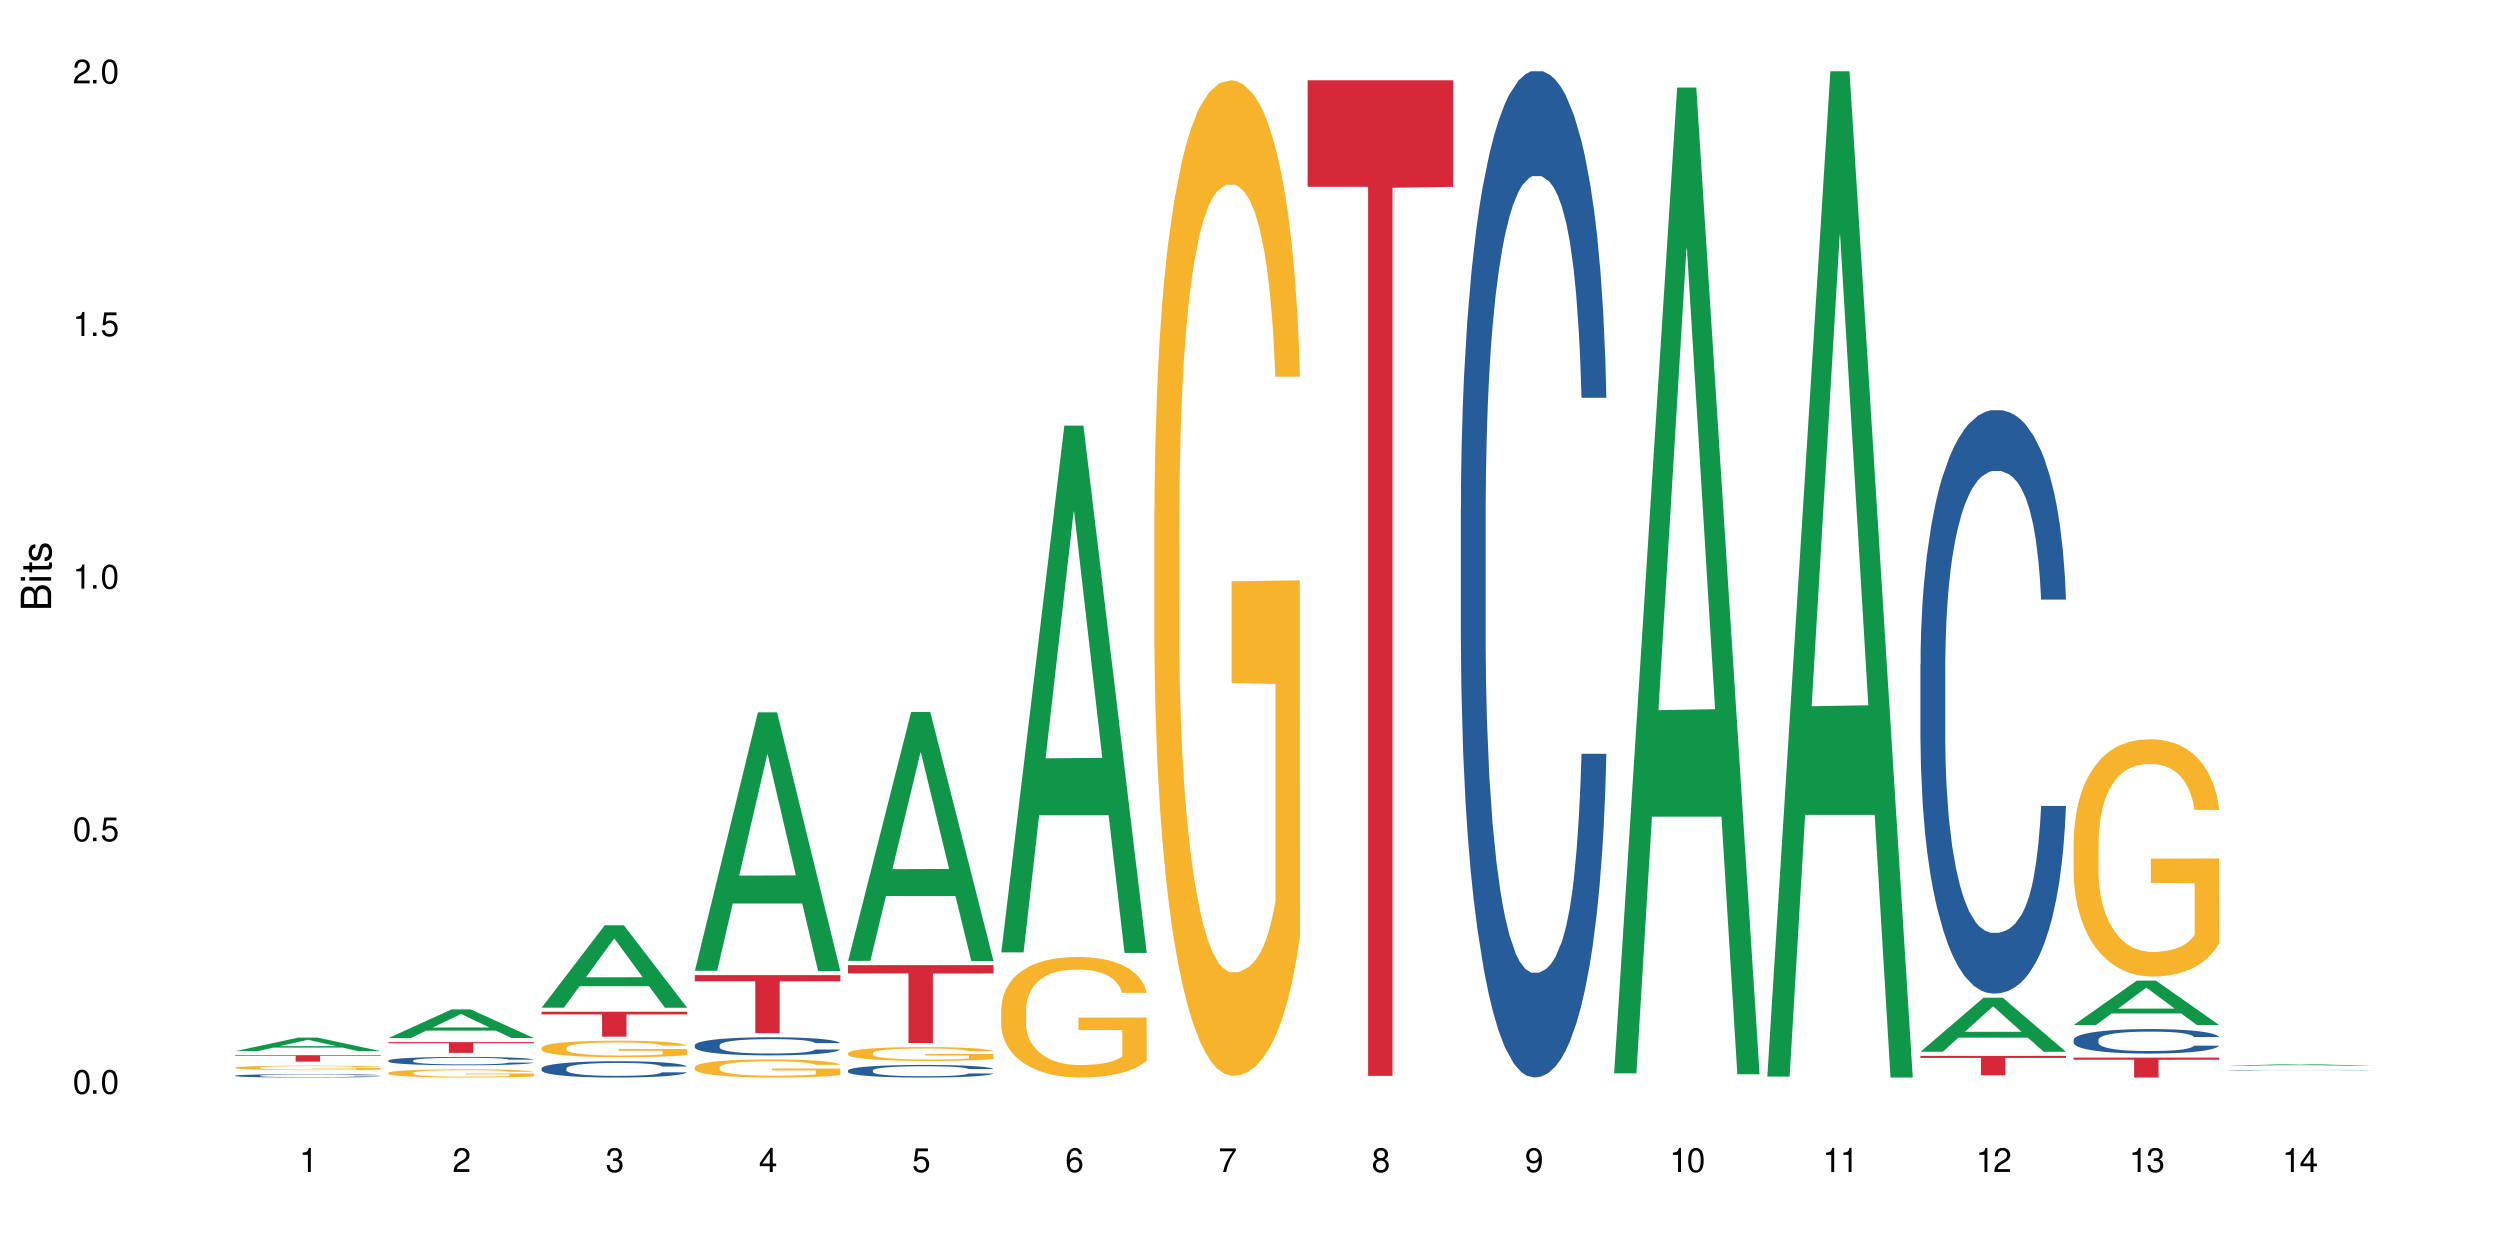 <?xml version="1.0" encoding="UTF-8"?>
<svg xmlns="http://www.w3.org/2000/svg" xmlns:xlink="http://www.w3.org/1999/xlink" width="720" height="360" viewBox="0 0 720 360">
<defs>
<g>
<g id="glyph-0-0">
</g>
<g id="glyph-0-1">
<path d="M 2.641 -6.938 C 2 -6.938 1.422 -6.656 1.078 -6.172 C 0.641 -5.562 0.406 -4.641 0.406 -3.359 C 0.406 -1.016 1.188 0.219 2.641 0.219 C 4.078 0.219 4.859 -1.016 4.859 -3.297 C 4.859 -4.641 4.656 -5.547 4.203 -6.172 C 3.844 -6.656 3.281 -6.938 2.641 -6.938 Z M 2.641 -6.188 C 3.547 -6.188 4 -5.25 4 -3.375 C 4 -1.406 3.562 -0.484 2.625 -0.484 C 1.734 -0.484 1.281 -1.438 1.281 -3.344 C 1.281 -5.25 1.734 -6.188 2.641 -6.188 Z M 2.641 -6.188 "/>
</g>
<g id="glyph-0-2">
<path d="M 1.828 -1 L 0.828 -1 L 0.828 0 L 1.828 0 Z M 1.828 -1 "/>
</g>
<g id="glyph-0-3">
<path d="M 4.562 -6.797 L 1.062 -6.797 L 0.547 -3.094 L 1.328 -3.094 C 1.719 -3.562 2.047 -3.734 2.578 -3.734 C 3.484 -3.734 4.062 -3.109 4.062 -2.094 C 4.062 -1.125 3.484 -0.531 2.578 -0.531 C 1.828 -0.531 1.375 -0.906 1.188 -1.672 L 0.328 -1.672 C 0.453 -1.109 0.547 -0.844 0.75 -0.594 C 1.125 -0.078 1.828 0.219 2.594 0.219 C 3.969 0.219 4.922 -0.781 4.922 -2.219 C 4.922 -3.562 4.031 -4.484 2.719 -4.484 C 2.25 -4.484 1.859 -4.359 1.469 -4.062 L 1.734 -5.969 L 4.562 -5.969 Z M 4.562 -6.797 "/>
</g>
<g id="glyph-0-4">
<path d="M 2.484 -4.938 L 2.484 0 L 3.328 0 L 3.328 -6.938 L 2.766 -6.938 C 2.469 -5.875 2.281 -5.734 0.984 -5.562 L 0.984 -4.938 Z M 2.484 -4.938 "/>
</g>
<g id="glyph-0-5">
<path d="M 4.859 -0.828 L 1.281 -0.828 C 1.359 -1.406 1.672 -1.781 2.5 -2.281 L 3.469 -2.828 C 4.406 -3.344 4.906 -4.062 4.906 -4.906 C 4.906 -5.484 4.672 -6.031 4.266 -6.406 C 3.859 -6.766 3.375 -6.938 2.719 -6.938 C 1.859 -6.938 1.219 -6.625 0.844 -6.031 C 0.609 -5.672 0.5 -5.234 0.484 -4.531 L 1.328 -4.531 C 1.359 -5.016 1.406 -5.281 1.531 -5.516 C 1.75 -5.938 2.188 -6.203 2.703 -6.203 C 3.469 -6.203 4.031 -5.641 4.031 -4.891 C 4.031 -4.344 3.719 -3.859 3.125 -3.516 L 2.234 -3 C 0.812 -2.172 0.406 -1.531 0.328 -0.016 L 4.859 -0.016 Z M 4.859 -0.828 "/>
</g>
<g id="glyph-0-6">
<path d="M 2.125 -3.188 L 2.578 -3.188 C 3.5 -3.188 3.984 -2.766 3.984 -1.922 C 3.984 -1.062 3.469 -0.531 2.594 -0.531 C 1.656 -0.531 1.203 -1 1.156 -2.016 L 0.312 -2.016 C 0.344 -1.453 0.438 -1.094 0.609 -0.781 C 0.953 -0.109 1.625 0.219 2.547 0.219 C 3.953 0.219 4.859 -0.625 4.859 -1.938 C 4.859 -2.828 4.516 -3.297 3.703 -3.594 C 4.344 -3.844 4.656 -4.328 4.656 -5.031 C 4.656 -6.219 3.875 -6.938 2.578 -6.938 C 1.203 -6.938 0.484 -6.172 0.453 -4.703 L 1.297 -4.703 C 1.312 -5.125 1.344 -5.359 1.453 -5.578 C 1.641 -5.969 2.062 -6.203 2.594 -6.203 C 3.344 -6.203 3.797 -5.75 3.797 -5 C 3.797 -4.516 3.609 -4.219 3.25 -4.047 C 3.016 -3.953 2.703 -3.922 2.125 -3.906 Z M 2.125 -3.188 "/>
</g>
<g id="glyph-0-7">
<path d="M 3.141 -1.672 L 3.141 0 L 3.984 0 L 3.984 -1.672 L 4.984 -1.672 L 4.984 -2.438 L 3.984 -2.438 L 3.984 -6.938 L 3.359 -6.938 L 0.266 -2.578 L 0.266 -1.672 Z M 3.141 -2.438 L 1 -2.438 L 3.141 -5.5 Z M 3.141 -2.438 "/>
</g>
<g id="glyph-0-8">
<path d="M 4.781 -5.125 C 4.609 -6.266 3.891 -6.938 2.844 -6.938 C 2.094 -6.938 1.422 -6.578 1.031 -5.953 C 0.594 -5.266 0.406 -4.422 0.406 -3.172 C 0.406 -2 0.578 -1.25 0.984 -0.641 C 1.359 -0.078 1.953 0.219 2.703 0.219 C 3.984 0.219 4.922 -0.75 4.922 -2.094 C 4.922 -3.375 4.062 -4.281 2.844 -4.281 C 2.172 -4.281 1.641 -4.031 1.281 -3.516 C 1.281 -5.234 1.828 -6.188 2.797 -6.188 C 3.391 -6.188 3.797 -5.797 3.938 -5.125 Z M 2.734 -3.531 C 3.547 -3.531 4.062 -2.953 4.062 -2.031 C 4.062 -1.156 3.484 -0.531 2.703 -0.531 C 1.922 -0.531 1.328 -1.188 1.328 -2.078 C 1.328 -2.938 1.906 -3.531 2.734 -3.531 Z M 2.734 -3.531 "/>
</g>
<g id="glyph-0-9">
<path d="M 4.984 -6.797 L 0.438 -6.797 L 0.438 -5.969 L 4.109 -5.969 C 2.5 -3.656 1.828 -2.234 1.328 0 L 2.219 0 C 2.594 -2.172 3.453 -4.047 4.984 -6.094 Z M 4.984 -6.797 "/>
</g>
<g id="glyph-0-10">
<path d="M 3.75 -3.656 C 4.469 -4.094 4.688 -4.438 4.688 -5.078 C 4.688 -6.172 3.844 -6.938 2.641 -6.938 C 1.438 -6.938 0.594 -6.172 0.594 -5.094 C 0.594 -4.438 0.812 -4.094 1.516 -3.656 C 0.734 -3.266 0.359 -2.703 0.359 -1.922 C 0.359 -0.656 1.281 0.219 2.641 0.219 C 3.984 0.219 4.922 -0.656 4.922 -1.922 C 4.922 -2.703 4.531 -3.266 3.75 -3.656 Z M 2.641 -6.188 C 3.359 -6.188 3.812 -5.75 3.812 -5.062 C 3.812 -4.406 3.344 -3.984 2.641 -3.984 C 1.922 -3.984 1.453 -4.406 1.453 -5.078 C 1.453 -5.75 1.922 -6.188 2.641 -6.188 Z M 2.641 -3.266 C 3.484 -3.266 4.062 -2.719 4.062 -1.906 C 4.062 -1.078 3.484 -0.531 2.625 -0.531 C 1.797 -0.531 1.219 -1.094 1.219 -1.906 C 1.219 -2.719 1.781 -3.266 2.641 -3.266 Z M 2.641 -3.266 "/>
</g>
<g id="glyph-0-11">
<path d="M 0.516 -1.578 C 0.672 -0.453 1.406 0.219 2.438 0.219 C 3.188 0.219 3.859 -0.141 4.266 -0.766 C 4.688 -1.453 4.891 -2.297 4.891 -3.547 C 4.891 -4.719 4.703 -5.453 4.312 -6.078 C 3.938 -6.641 3.344 -6.938 2.594 -6.938 C 1.297 -6.938 0.359 -5.969 0.359 -4.625 C 0.359 -3.344 1.234 -2.453 2.453 -2.453 C 3.094 -2.453 3.578 -2.672 4.016 -3.203 C 4 -1.484 3.469 -0.531 2.5 -0.531 C 1.906 -0.531 1.484 -0.906 1.359 -1.578 Z M 2.578 -6.203 C 3.375 -6.203 3.969 -5.531 3.969 -4.641 C 3.969 -3.797 3.391 -3.188 2.547 -3.188 C 1.734 -3.188 1.234 -3.766 1.234 -4.688 C 1.234 -5.562 1.797 -6.203 2.578 -6.203 Z M 2.578 -6.203 "/>
</g>
<g id="glyph-1-0">
</g>
<g id="glyph-1-1">
<path d="M 0 -0.953 L 0 -4.891 C 0 -5.719 -0.234 -6.344 -0.734 -6.797 C -1.188 -7.234 -1.812 -7.469 -2.5 -7.469 C -3.547 -7.469 -4.188 -7 -4.625 -5.875 C -4.984 -6.688 -5.625 -7.094 -6.531 -7.094 C -7.172 -7.094 -7.734 -6.859 -8.141 -6.391 C -8.562 -5.922 -8.75 -5.344 -8.75 -4.5 L -8.75 -0.953 Z M -4.984 -2.062 L -7.766 -2.062 L -7.766 -4.219 C -7.766 -4.844 -7.688 -5.203 -7.453 -5.5 C -7.219 -5.812 -6.859 -5.969 -6.375 -5.969 C -5.891 -5.969 -5.531 -5.812 -5.297 -5.5 C -5.062 -5.203 -4.984 -4.844 -4.984 -4.219 Z M -0.984 -2.062 L -4 -2.062 L -4 -4.781 C -4 -5.766 -3.438 -6.359 -2.484 -6.359 C -1.547 -6.359 -0.984 -5.766 -0.984 -4.781 Z M -0.984 -2.062 "/>
</g>
<g id="glyph-1-2">
<path d="M -6.281 -1.797 L -6.281 -0.797 L 0 -0.797 L 0 -1.797 Z M -8.75 -1.797 L -8.75 -0.797 L -7.484 -0.797 L -7.484 -1.797 Z M -8.75 -1.797 "/>
</g>
<g id="glyph-1-3">
<path d="M -6.281 -3.047 L -6.281 -2.016 L -8.016 -2.016 L -8.016 -1.016 L -6.281 -1.016 L -6.281 -0.172 L -5.469 -0.172 L -5.469 -1.016 L -0.719 -1.016 C -0.078 -1.016 0.281 -1.453 0.281 -2.234 C 0.281 -2.5 0.25 -2.719 0.188 -3.047 L -0.641 -3.047 C -0.609 -2.906 -0.594 -2.766 -0.594 -2.562 C -0.594 -2.141 -0.719 -2.016 -1.156 -2.016 L -5.469 -2.016 L -5.469 -3.047 Z M -6.281 -3.047 "/>
</g>
<g id="glyph-1-4">
<path d="M -4.531 -5.25 C -5.766 -5.25 -6.469 -4.422 -6.469 -2.969 C -6.469 -1.516 -5.719 -0.562 -4.547 -0.562 C -3.562 -0.562 -3.094 -1.062 -2.734 -2.562 L -2.516 -3.484 C -2.344 -4.188 -2.094 -4.469 -1.641 -4.469 C -1.047 -4.469 -0.641 -3.875 -0.641 -3 C -0.641 -2.453 -0.797 -2 -1.062 -1.75 C -1.25 -1.594 -1.422 -1.531 -1.875 -1.469 L -1.875 -0.406 C -0.422 -0.453 0.281 -1.266 0.281 -2.922 C 0.281 -4.5 -0.5 -5.516 -1.719 -5.516 C -2.656 -5.516 -3.172 -4.984 -3.469 -3.734 L -3.703 -2.766 C -3.891 -1.953 -4.156 -1.609 -4.594 -1.609 C -5.188 -1.609 -5.547 -2.125 -5.547 -2.938 C -5.547 -3.75 -5.203 -4.172 -4.531 -4.203 Z M -4.531 -5.25 "/>
</g>
</g>
</defs>
<rect x="-72" y="-36" width="864" height="432" fill="rgb(100%, 100%, 100%)" fill-opacity="1"/>
<path fill-rule="nonzero" fill="rgb(6.275%, 58.824%, 28.235%)" fill-opacity="1" d="M 67.73 302.73 L 67.777 302.727 L 85.914 298.832 L 91.422 298.832 L 109.648 302.734 L 103.242 302.734 L 98.676 301.715 L 78.656 301.715 L 74.18 302.73 L 67.73 302.73 L 80.582 301.293 L 96.84 301.289 L 88.734 299.469 L 88.645 299.465 L 88.555 299.477 L 80.539 301.289 L 80.582 301.293 Z M 67.73 302.73 "/>
<path fill-rule="nonzero" fill="rgb(14.51%, 36.078%, 60%)" fill-opacity="1" d="M 67.73 309.785 L 67.781 309.785 L 67.781 309.762 L 67.934 309.73 L 68.293 309.688 L 68.652 309.66 L 69.57 309.605 L 70.848 309.555 L 72.18 309.516 L 73.148 309.492 L 74.02 309.477 L 76.012 309.441 L 77.289 309.426 L 78.672 309.41 L 80.355 309.395 L 81.582 309.387 L 84.344 309.375 L 86.391 309.367 L 87.973 309.363 L 91.398 309.363 L 93.441 309.367 L 94.926 309.371 L 96.562 309.379 L 97.941 309.387 L 100.344 309.406 L 102.492 309.434 L 103.461 309.445 L 104.996 309.473 L 106.172 309.5 L 106.988 309.523 L 107.91 309.555 L 108.727 309.594 L 109.34 309.641 L 109.648 309.68 L 102.492 309.68 L 102.133 309.645 L 101.723 309.617 L 100.957 309.578 L 100.191 309.555 L 99.117 309.527 L 98.145 309.512 L 96.816 309.496 L 95.641 309.484 L 94.414 309.477 L 93.238 309.469 L 90.988 309.465 L 88.383 309.465 L 87.41 309.469 L 85.418 309.473 L 84.344 309.48 L 82.812 309.492 L 81.738 309.504 L 80.461 309.523 L 79.59 309.535 L 78.516 309.559 L 77.75 309.582 L 76.883 309.609 L 76.371 309.633 L 75.91 309.656 L 75.5 309.688 L 75.195 309.715 L 74.988 309.75 L 74.887 309.781 L 74.887 309.918 L 74.988 309.949 L 75.246 309.988 L 75.91 310.043 L 76.883 310.09 L 78.004 310.125 L 79.078 310.152 L 79.691 310.164 L 80.512 310.18 L 81.789 310.195 L 83.629 310.215 L 84.703 310.223 L 86.34 310.227 L 88.023 310.23 L 90.273 310.23 L 92.27 310.227 L 93.598 310.223 L 94.977 310.215 L 96.867 310.203 L 98.043 310.188 L 99.066 310.172 L 99.832 310.152 L 100.344 310.141 L 101.109 310.113 L 101.723 310.082 L 102.184 310.051 L 102.492 310.02 L 109.648 310.02 L 109.34 310.055 L 108.883 310.09 L 108.422 310.117 L 107.707 310.148 L 106.887 310.176 L 105.711 310.207 L 104.742 310.227 L 103.461 310.25 L 102.285 310.266 L 101.008 310.281 L 99.117 310.297 L 97.891 310.309 L 96.562 310.316 L 94.977 310.32 L 92.984 310.328 L 90.836 310.332 L 86.695 310.332 L 85.109 310.328 L 83.016 310.32 L 80.41 310.305 L 78.516 310.285 L 77.035 310.27 L 75.758 310.25 L 74.324 310.227 L 72.484 310.188 L 71.359 310.16 L 70.594 310.133 L 69.723 310.102 L 69.109 310.07 L 68.395 310.02 L 67.883 309.957 L 67.73 309.906 Z M 67.73 309.785 "/>
<path fill-rule="nonzero" fill="rgb(96.863%, 70.196%, 16.863%)" fill-opacity="1" d="M 67.73 307.465 L 67.781 307.465 L 67.781 307.441 L 67.988 307.391 L 68.496 307.316 L 69.164 307.258 L 69.879 307.211 L 70.34 307.184 L 71.105 307.148 L 71.77 307.125 L 73.457 307.07 L 75.602 307.023 L 76.777 307 L 78.109 306.98 L 80 306.957 L 80.867 306.949 L 83.527 306.93 L 86.543 306.918 L 91.398 306.918 L 93.496 306.922 L 96.355 306.934 L 97.992 306.945 L 99.27 306.957 L 100.602 306.973 L 102.234 306.996 L 103.77 307.023 L 104.996 307.055 L 106.223 307.09 L 107.246 307.125 L 108.113 307.168 L 108.883 307.215 L 109.34 307.258 L 109.648 307.297 L 102.543 307.297 L 102.133 307.258 L 101.672 307.227 L 100.906 307.188 L 100.141 307.16 L 99.375 307.137 L 97.941 307.105 L 96.715 307.086 L 95.18 307.07 L 93.699 307.059 L 92.012 307.055 L 90.988 307.051 L 88.281 307.051 L 85.828 307.059 L 84.395 307.07 L 83.375 307.078 L 81.941 307.094 L 81.074 307.109 L 80.562 307.117 L 79.027 307.156 L 78.004 307.188 L 77.445 307.211 L 76.727 307.246 L 76.215 307.277 L 75.652 307.324 L 75.348 307.359 L 74.938 307.438 L 74.887 307.652 L 75.039 307.695 L 75.348 307.742 L 75.758 307.785 L 76.371 307.828 L 76.984 307.863 L 78.059 307.91 L 78.977 307.941 L 79.691 307.961 L 81.074 307.992 L 81.637 308.004 L 82.965 308.023 L 84.344 308.039 L 86.031 308.055 L 87.309 308.062 L 89.355 308.066 L 91.961 308.066 L 95.027 308.059 L 96.969 308.051 L 98.301 308.043 L 99.168 308.031 L 100.242 308.02 L 101.008 308.008 L 101.723 307.996 L 102.594 307.977 L 102.594 307.695 L 89.969 307.695 L 89.969 307.562 L 109.598 307.562 L 109.648 308.02 L 108.574 308.051 L 107.246 308.082 L 105.969 308.105 L 104.637 308.125 L 102.746 308.148 L 101.215 308.16 L 98.863 308.18 L 96.715 308.188 L 94.465 308.195 L 92.473 308.199 L 88.023 308.199 L 85.777 308.191 L 83.988 308.184 L 82.352 308.172 L 80.715 308.156 L 78.672 308.129 L 77.34 308.109 L 75.961 308.086 L 74.582 308.055 L 73.355 308.023 L 72.535 308 L 71.719 307.973 L 70.848 307.938 L 70.031 307.898 L 69.418 307.859 L 68.855 307.82 L 68.445 307.781 L 68.039 307.727 L 67.832 307.688 L 67.73 307.648 Z M 67.73 307.465 "/>
<path fill-rule="nonzero" fill="rgb(83.922%, 15.686%, 22.353%)" fill-opacity="1" d="M 67.73 303.898 L 109.648 303.898 L 109.648 304.098 L 92.18 304.098 L 92.18 305.754 L 85.148 305.754 L 85.148 304.102 L 85.047 304.098 L 67.73 304.098 Z M 67.73 303.898 "/>
<path fill-rule="nonzero" fill="rgb(6.275%, 58.824%, 28.235%)" fill-opacity="1" d="M 111.855 298.961 L 111.898 298.953 L 130.035 290.711 L 135.543 290.711 L 153.77 298.969 L 147.367 298.969 L 142.801 296.812 L 122.781 296.812 L 118.301 298.961 L 111.855 298.961 L 124.707 295.922 L 140.961 295.914 L 132.855 292.059 L 132.766 292.051 L 132.68 292.074 L 124.66 295.914 L 124.707 295.922 Z M 111.855 298.961 "/>
<path fill-rule="nonzero" fill="rgb(14.51%, 36.078%, 60%)" fill-opacity="1" d="M 111.855 305.441 L 111.906 305.438 L 111.906 305.387 L 112.059 305.301 L 112.418 305.195 L 112.773 305.125 L 113.695 304.996 L 114.973 304.867 L 116.301 304.773 L 117.273 304.715 L 118.141 304.672 L 120.137 304.59 L 121.414 304.547 L 122.793 304.512 L 124.48 304.473 L 125.707 304.453 L 128.469 304.418 L 130.512 304.402 L 132.098 304.395 L 135.523 304.395 L 137.566 304.402 L 139.047 304.414 L 140.684 304.434 L 142.066 304.453 L 144.469 304.5 L 146.613 304.562 L 147.586 304.598 L 149.117 304.664 L 150.293 304.73 L 151.113 304.789 L 152.031 304.867 L 152.852 304.969 L 153.465 305.082 L 153.77 305.176 L 146.613 305.176 L 146.258 305.086 L 145.848 305.02 L 145.082 304.93 L 144.312 304.863 L 143.242 304.801 L 142.27 304.758 L 140.941 304.719 L 139.766 304.691 L 138.539 304.672 L 137.363 304.656 L 135.113 304.645 L 132.504 304.645 L 131.535 304.648 L 129.539 304.668 L 128.469 304.684 L 126.934 304.715 L 125.859 304.742 L 124.582 304.785 L 123.715 304.824 L 122.641 304.879 L 121.875 304.93 L 121.004 305.004 L 120.492 305.059 L 120.031 305.121 L 119.625 305.191 L 119.316 305.27 L 119.113 305.352 L 119.012 305.43 L 119.012 305.77 L 119.113 305.848 L 119.367 305.941 L 120.031 306.074 L 121.004 306.191 L 122.129 306.285 L 123.203 306.352 L 123.816 306.383 L 124.633 306.418 L 125.91 306.461 L 127.75 306.504 L 128.824 306.523 L 130.461 306.539 L 132.148 306.547 L 134.398 306.547 L 136.391 306.539 L 137.719 306.527 L 139.102 306.512 L 140.992 306.473 L 142.168 306.438 L 143.188 306.398 L 143.957 306.355 L 144.469 306.32 L 145.234 306.25 L 145.848 306.176 L 146.309 306.102 L 146.613 306.023 L 153.77 306.023 L 153.465 306.113 L 153.004 306.199 L 152.543 306.262 L 151.828 306.34 L 151.012 306.406 L 149.836 306.484 L 148.863 306.535 L 147.586 306.59 L 146.41 306.633 L 145.133 306.668 L 143.242 306.715 L 142.012 306.734 L 140.684 306.754 L 139.102 306.773 L 137.105 306.789 L 134.961 306.797 L 132.965 306.797 L 130.82 306.793 L 129.234 306.785 L 127.137 306.766 L 124.531 306.727 L 122.641 306.684 L 121.156 306.645 L 119.879 306.598 L 118.449 306.539 L 116.609 306.441 L 115.484 306.367 L 114.715 306.305 L 113.848 306.223 L 113.234 306.145 L 112.52 306.02 L 112.008 305.863 L 111.855 305.742 Z M 111.855 305.441 "/>
<path fill-rule="nonzero" fill="rgb(96.863%, 70.196%, 16.863%)" fill-opacity="1" d="M 111.855 308.977 L 111.906 308.977 L 111.906 308.934 L 112.109 308.836 L 112.621 308.699 L 113.285 308.59 L 114 308.504 L 114.461 308.457 L 115.227 308.395 L 115.891 308.348 L 117.578 308.25 L 119.727 308.156 L 120.902 308.117 L 122.23 308.082 L 124.121 308.039 L 124.992 308.027 L 127.648 307.992 L 130.664 307.969 L 133.988 307.961 L 135.523 307.965 L 137.617 307.973 L 140.48 307.996 L 142.117 308.02 L 143.395 308.039 L 144.723 308.07 L 146.359 308.113 L 147.891 308.164 L 149.117 308.215 L 150.348 308.281 L 151.367 308.352 L 152.238 308.426 L 153.004 308.516 L 153.465 308.594 L 153.77 308.668 L 146.664 308.668 L 146.258 308.594 L 145.797 308.535 L 145.031 308.461 L 144.262 308.41 L 143.496 308.371 L 142.066 308.312 L 140.84 308.277 L 139.305 308.25 L 137.82 308.23 L 136.137 308.215 L 135.113 308.211 L 132.402 308.211 L 129.949 308.227 L 128.52 308.242 L 127.496 308.262 L 126.066 308.293 L 125.195 308.32 L 124.684 308.336 L 123.152 308.402 L 122.129 308.465 L 121.566 308.508 L 120.852 308.57 L 120.34 308.629 L 119.777 308.715 L 119.469 308.781 L 119.062 308.93 L 119.012 309.316 L 119.164 309.398 L 119.469 309.488 L 119.879 309.566 L 120.492 309.648 L 121.105 309.711 L 122.18 309.797 L 123.102 309.852 L 123.816 309.891 L 125.195 309.945 L 125.758 309.965 L 127.086 310.004 L 128.469 310.035 L 130.152 310.062 L 131.434 310.074 L 133.477 310.086 L 136.082 310.086 L 139.152 310.074 L 141.094 310.055 L 142.422 310.039 L 143.293 310.023 L 144.363 310 L 145.133 309.977 L 145.848 309.953 L 146.715 309.918 L 146.715 309.398 L 134.09 309.398 L 134.09 309.156 L 153.719 309.152 L 153.77 310 L 152.699 310.059 L 151.367 310.113 L 150.09 310.156 L 148.762 310.195 L 146.871 310.234 L 145.336 310.262 L 142.984 310.293 L 140.84 310.312 L 138.59 310.324 L 136.594 310.332 L 134.242 310.332 L 132.148 310.328 L 129.898 310.316 L 128.109 310.297 L 126.473 310.277 L 124.84 310.246 L 122.793 310.203 L 121.465 310.164 L 120.082 310.121 L 118.703 310.066 L 117.477 310.008 L 116.66 309.961 L 115.84 309.91 L 114.973 309.844 L 114.152 309.773 L 113.539 309.703 L 112.98 309.629 L 112.57 309.559 L 112.16 309.461 L 111.957 309.383 L 111.855 309.316 Z M 111.855 308.977 "/>
<path fill-rule="nonzero" fill="rgb(83.922%, 15.686%, 22.353%)" fill-opacity="1" d="M 111.855 300.133 L 153.77 300.133 L 153.77 300.465 L 136.301 300.469 L 136.301 303.23 L 129.273 303.23 L 129.273 300.469 L 129.172 300.465 L 111.855 300.465 Z M 111.855 300.133 "/>
<path fill-rule="nonzero" fill="rgb(6.275%, 58.824%, 28.235%)" fill-opacity="1" d="M 155.977 290.203 L 156.023 290.18 L 174.16 266.477 L 179.668 266.477 L 197.895 290.223 L 191.488 290.223 L 186.922 284.027 L 166.902 284.027 L 162.426 290.203 L 155.977 290.203 L 168.828 281.461 L 185.086 281.438 L 176.98 270.359 L 176.891 270.336 L 176.801 270.402 L 168.785 281.438 L 168.828 281.461 Z M 155.977 290.203 "/>
<path fill-rule="nonzero" fill="rgb(14.51%, 36.078%, 60%)" fill-opacity="1" d="M 155.977 307.684 L 156.027 307.68 L 156.027 307.578 L 156.18 307.414 L 156.539 307.207 L 156.898 307.066 L 157.816 306.812 L 159.094 306.57 L 160.426 306.383 L 161.395 306.27 L 162.266 306.184 L 164.258 306.023 L 165.535 305.945 L 166.918 305.871 L 168.602 305.797 L 169.828 305.754 L 172.59 305.688 L 174.637 305.656 L 176.219 305.645 L 179.645 305.645 L 181.688 305.66 L 183.172 305.684 L 184.809 305.715 L 186.188 305.754 L 188.59 305.852 L 190.738 305.969 L 191.707 306.039 L 193.242 306.172 L 194.418 306.301 L 195.234 306.41 L 196.156 306.57 L 196.973 306.762 L 197.586 306.98 L 197.895 307.164 L 190.738 307.164 L 190.379 306.992 L 189.969 306.859 L 189.203 306.684 L 188.438 306.562 L 187.363 306.438 L 186.391 306.355 L 185.062 306.273 L 183.887 306.223 L 182.66 306.184 L 181.484 306.156 L 179.234 306.133 L 176.629 306.133 L 175.656 306.141 L 173.664 306.176 L 172.59 306.207 L 171.059 306.266 L 169.984 306.32 L 168.707 306.406 L 167.836 306.48 L 166.762 306.59 L 165.996 306.691 L 165.129 306.832 L 164.617 306.938 L 164.156 307.059 L 163.746 307.199 L 163.441 307.352 L 163.234 307.508 L 163.133 307.664 L 163.133 308.328 L 163.234 308.48 L 163.492 308.66 L 164.156 308.922 L 165.129 309.148 L 166.25 309.328 L 167.324 309.457 L 167.938 309.52 L 168.758 309.586 L 170.035 309.672 L 171.875 309.758 L 172.949 309.793 L 174.582 309.828 L 176.27 309.844 L 178.52 309.844 L 180.512 309.828 L 181.844 309.805 L 183.223 309.77 L 185.113 309.699 L 186.289 309.629 L 187.312 309.547 L 188.078 309.465 L 188.59 309.398 L 189.355 309.266 L 189.969 309.121 L 190.43 308.969 L 190.738 308.824 L 197.895 308.824 L 197.586 308.996 L 197.129 309.164 L 196.668 309.285 L 195.953 309.438 L 195.133 309.57 L 193.957 309.719 L 192.988 309.816 L 191.707 309.926 L 190.531 310.008 L 189.254 310.078 L 187.363 310.164 L 186.137 310.207 L 184.809 310.246 L 183.223 310.281 L 181.23 310.312 L 179.082 310.328 L 177.09 310.332 L 174.941 310.324 L 173.355 310.309 L 171.262 310.27 L 168.652 310.191 L 166.762 310.109 L 165.281 310.027 L 164.004 309.941 L 162.57 309.828 L 160.73 309.637 L 159.605 309.492 L 158.84 309.371 L 157.969 309.207 L 157.355 309.055 L 156.641 308.816 L 156.129 308.512 L 155.977 308.273 Z M 155.977 307.684 "/>
<path fill-rule="nonzero" fill="rgb(96.863%, 70.196%, 16.863%)" fill-opacity="1" d="M 155.977 301.758 L 156.027 301.754 L 156.027 301.664 L 156.234 301.469 L 156.742 301.199 L 157.41 300.977 L 158.125 300.805 L 158.582 300.711 L 159.352 300.582 L 160.016 300.488 L 161.703 300.289 L 163.848 300.109 L 165.023 300.031 L 166.355 299.957 L 168.246 299.875 L 169.113 299.844 L 171.773 299.773 L 174.789 299.73 L 178.109 299.715 L 179.645 299.723 L 181.742 299.738 L 184.602 299.785 L 186.238 299.828 L 187.516 299.875 L 188.848 299.93 L 190.48 300.016 L 192.016 300.121 L 193.242 300.227 L 194.469 300.355 L 195.492 300.496 L 196.359 300.648 L 197.129 300.832 L 197.586 300.984 L 197.895 301.133 L 190.789 301.133 L 190.379 300.984 L 189.918 300.863 L 189.152 300.723 L 188.387 300.617 L 187.617 300.535 L 186.188 300.422 L 184.961 300.352 L 183.426 300.289 L 181.945 300.25 L 180.258 300.227 L 179.234 300.215 L 176.527 300.215 L 174.074 300.246 L 172.641 300.281 L 171.617 300.316 L 170.188 300.383 L 169.32 300.434 L 168.809 300.469 L 167.273 300.605 L 166.25 300.727 L 165.688 300.809 L 164.973 300.938 L 164.461 301.055 L 163.898 301.23 L 163.594 301.359 L 163.184 301.656 L 163.133 302.441 L 163.285 302.605 L 163.594 302.785 L 164.004 302.941 L 164.617 303.105 L 165.23 303.23 L 166.305 303.402 L 167.223 303.516 L 167.938 303.59 L 169.32 303.707 L 169.883 303.746 L 171.211 303.824 L 172.59 303.883 L 174.277 303.938 L 175.555 303.961 L 177.602 303.984 L 180.207 303.984 L 183.273 303.957 L 185.215 303.922 L 186.547 303.887 L 187.414 303.859 L 188.488 303.809 L 189.254 303.766 L 189.969 303.719 L 190.84 303.645 L 190.84 302.605 L 178.215 302.602 L 178.215 302.113 L 197.844 302.109 L 197.895 303.809 L 196.82 303.926 L 195.492 304.039 L 194.215 304.129 L 192.883 304.203 L 190.992 304.285 L 189.461 304.336 L 187.109 304.398 L 184.961 304.438 L 182.711 304.461 L 180.719 304.477 L 178.367 304.48 L 176.27 304.473 L 174.023 304.445 L 172.234 304.41 L 170.598 304.367 L 168.961 304.309 L 166.918 304.219 L 165.586 304.145 L 164.207 304.055 L 162.828 303.945 L 161.602 303.828 L 160.781 303.734 L 159.965 303.633 L 159.094 303.5 L 158.277 303.352 L 157.664 303.219 L 157.102 303.066 L 156.691 302.922 L 156.285 302.727 L 156.078 302.57 L 155.977 302.434 Z M 155.977 301.758 "/>
<path fill-rule="nonzero" fill="rgb(83.922%, 15.686%, 22.353%)" fill-opacity="1" d="M 155.977 291.387 L 197.895 291.387 L 197.895 292.156 L 180.426 292.16 L 180.426 298.551 L 173.395 298.551 L 173.395 292.168 L 173.293 292.156 L 155.977 292.156 Z M 155.977 291.387 "/>
<path fill-rule="nonzero" fill="rgb(6.275%, 58.824%, 28.235%)" fill-opacity="1" d="M 200.102 279.598 L 200.145 279.527 L 218.281 205.148 L 223.789 205.148 L 242.016 279.668 L 235.613 279.668 L 231.047 260.219 L 211.027 260.219 L 206.547 279.598 L 200.102 279.598 L 212.953 252.172 L 229.207 252.102 L 221.102 217.324 L 221.012 217.254 L 220.926 217.465 L 212.906 252.102 L 212.953 252.172 Z M 200.102 279.598 "/>
<path fill-rule="nonzero" fill="rgb(14.51%, 36.078%, 60%)" fill-opacity="1" d="M 200.102 301.004 L 200.152 301 L 200.152 300.887 L 200.305 300.703 L 200.664 300.477 L 201.02 300.316 L 201.941 300.035 L 203.219 299.766 L 204.547 299.555 L 205.52 299.43 L 206.387 299.336 L 208.383 299.16 L 209.66 299.07 L 211.039 298.988 L 212.727 298.906 L 213.953 298.859 L 216.715 298.781 L 218.758 298.75 L 220.344 298.734 L 223.77 298.734 L 225.812 298.754 L 227.293 298.777 L 228.93 298.816 L 230.312 298.859 L 232.715 298.965 L 234.859 299.098 L 235.832 299.172 L 237.363 299.32 L 238.539 299.465 L 239.359 299.59 L 240.277 299.766 L 241.098 299.98 L 241.711 300.223 L 242.016 300.426 L 234.859 300.426 L 234.504 300.238 L 234.094 300.09 L 233.328 299.895 L 232.559 299.754 L 231.488 299.617 L 230.516 299.527 L 229.188 299.438 L 228.012 299.379 L 226.785 299.336 L 225.609 299.309 L 223.359 299.277 L 220.75 299.277 L 219.781 299.289 L 217.785 299.324 L 216.715 299.359 L 215.18 299.426 L 214.105 299.488 L 212.828 299.582 L 211.961 299.664 L 210.887 299.789 L 210.117 299.898 L 209.25 300.055 L 208.738 300.176 L 208.277 300.309 L 207.871 300.465 L 207.562 300.633 L 207.359 300.809 L 207.258 300.98 L 207.258 301.719 L 207.359 301.891 L 207.613 302.094 L 208.277 302.383 L 209.25 302.637 L 210.375 302.836 L 211.449 302.98 L 212.062 303.047 L 212.879 303.121 L 214.156 303.219 L 215.996 303.312 L 217.07 303.352 L 218.707 303.391 L 220.395 303.406 L 222.645 303.406 L 224.637 303.391 L 225.965 303.363 L 227.348 303.328 L 229.238 303.246 L 230.414 303.168 L 231.434 303.078 L 232.203 302.988 L 232.715 302.91 L 233.48 302.766 L 234.094 302.602 L 234.555 302.434 L 234.859 302.273 L 242.016 302.273 L 241.711 302.465 L 241.25 302.648 L 240.789 302.789 L 240.074 302.953 L 239.258 303.102 L 238.082 303.27 L 237.109 303.379 L 235.832 303.5 L 234.656 303.59 L 233.379 303.672 L 231.488 303.766 L 230.258 303.812 L 228.93 303.855 L 227.348 303.895 L 225.352 303.93 L 223.207 303.945 L 221.211 303.953 L 219.066 303.941 L 217.48 303.922 L 215.383 303.879 L 212.777 303.793 L 210.887 303.703 L 209.402 303.613 L 208.125 303.52 L 206.695 303.391 L 204.855 303.18 L 203.73 303.016 L 202.961 302.883 L 202.094 302.699 L 201.48 302.531 L 200.766 302.262 L 200.254 301.926 L 200.102 301.664 Z M 200.102 301.004 "/>
<path fill-rule="nonzero" fill="rgb(96.863%, 70.196%, 16.863%)" fill-opacity="1" d="M 200.102 307.352 L 200.152 307.344 L 200.152 307.25 L 200.355 307.035 L 200.867 306.738 L 201.531 306.496 L 202.246 306.305 L 202.707 306.207 L 203.473 306.062 L 204.137 305.957 L 205.824 305.746 L 207.973 305.543 L 209.148 305.457 L 210.477 305.379 L 212.367 305.285 L 213.238 305.254 L 215.895 305.176 L 218.91 305.129 L 222.234 305.117 L 223.77 305.121 L 225.863 305.141 L 228.727 305.191 L 230.363 305.238 L 231.641 305.285 L 232.969 305.348 L 234.605 305.445 L 236.137 305.559 L 237.363 305.672 L 238.594 305.816 L 239.613 305.969 L 240.484 306.137 L 241.25 306.336 L 241.711 306.5 L 242.016 306.668 L 234.91 306.668 L 234.504 306.5 L 234.043 306.375 L 233.277 306.215 L 232.508 306.102 L 231.742 306.012 L 230.312 305.887 L 229.082 305.812 L 227.551 305.746 L 226.066 305.703 L 224.383 305.672 L 223.359 305.664 L 220.648 305.664 L 218.195 305.695 L 216.766 305.734 L 215.742 305.773 L 214.312 305.844 L 213.441 305.902 L 212.93 305.941 L 211.398 306.086 L 210.375 306.223 L 209.812 306.312 L 209.098 306.453 L 208.586 306.582 L 208.023 306.773 L 207.715 306.918 L 207.309 307.242 L 207.258 308.098 L 207.41 308.277 L 207.715 308.473 L 208.125 308.645 L 208.738 308.828 L 209.352 308.965 L 210.426 309.152 L 211.348 309.273 L 212.062 309.355 L 213.441 309.484 L 214.004 309.527 L 215.332 309.613 L 216.715 309.68 L 218.398 309.738 L 219.68 309.766 L 221.723 309.789 L 224.328 309.789 L 227.398 309.762 L 229.34 309.723 L 230.668 309.684 L 231.539 309.652 L 232.609 309.598 L 233.379 309.551 L 234.094 309.5 L 234.961 309.418 L 234.961 308.277 L 222.336 308.273 L 222.336 307.742 L 241.965 307.734 L 242.016 309.598 L 240.941 309.727 L 239.613 309.852 L 238.336 309.945 L 237.008 310.027 L 235.117 310.117 L 233.582 310.176 L 231.23 310.242 L 229.082 310.285 L 226.836 310.312 L 224.84 310.328 L 222.488 310.332 L 220.395 310.324 L 218.145 310.293 L 216.355 310.258 L 214.719 310.207 L 213.082 310.148 L 211.039 310.047 L 209.711 309.965 L 208.328 309.867 L 206.949 309.746 L 205.723 309.617 L 204.906 309.52 L 204.086 309.402 L 203.219 309.262 L 202.398 309.098 L 201.785 308.949 L 201.223 308.785 L 200.816 308.625 L 200.406 308.414 L 200.203 308.242 L 200.102 308.094 Z M 200.102 307.352 "/>
<path fill-rule="nonzero" fill="rgb(83.922%, 15.686%, 22.353%)" fill-opacity="1" d="M 200.102 280.832 L 242.016 280.832 L 242.016 282.625 L 224.547 282.641 L 224.547 297.57 L 217.52 297.57 L 217.52 282.656 L 217.418 282.625 L 200.102 282.625 Z M 200.102 280.832 "/>
<path fill-rule="nonzero" fill="rgb(6.275%, 58.824%, 28.235%)" fill-opacity="1" d="M 244.223 276.73 L 244.27 276.664 L 262.406 205.043 L 267.914 205.043 L 286.141 276.801 L 279.734 276.801 L 275.168 258.066 L 255.148 258.066 L 250.672 276.73 L 244.223 276.73 L 257.074 250.32 L 273.332 250.254 L 265.227 216.766 L 265.137 216.699 L 265.047 216.898 L 257.031 250.254 L 257.074 250.32 Z M 244.223 276.73 "/>
<path fill-rule="nonzero" fill="rgb(14.51%, 36.078%, 60%)" fill-opacity="1" d="M 244.223 308.285 L 244.273 308.281 L 244.273 308.199 L 244.426 308.074 L 244.785 307.914 L 245.145 307.805 L 246.062 307.609 L 247.34 307.422 L 248.672 307.277 L 249.641 307.191 L 250.512 307.125 L 252.504 307 L 253.781 306.938 L 255.164 306.883 L 256.848 306.824 L 258.074 306.793 L 260.836 306.738 L 262.883 306.715 L 264.465 306.707 L 267.891 306.707 L 269.934 306.719 L 271.418 306.734 L 273.055 306.762 L 274.434 306.793 L 276.836 306.863 L 278.984 306.957 L 279.953 307.012 L 281.488 307.113 L 282.664 307.215 L 283.48 307.301 L 284.402 307.422 L 285.219 307.57 L 285.832 307.738 L 286.141 307.883 L 278.984 307.883 L 278.625 307.75 L 278.215 307.648 L 277.449 307.512 L 276.684 307.414 L 275.609 307.32 L 274.637 307.258 L 273.309 307.191 L 272.133 307.152 L 270.906 307.125 L 269.73 307.105 L 267.48 307.082 L 264.875 307.082 L 263.902 307.09 L 261.91 307.117 L 260.836 307.141 L 259.305 307.188 L 258.23 307.23 L 256.953 307.297 L 256.082 307.352 L 255.008 307.438 L 254.242 307.516 L 253.371 307.625 L 252.863 307.707 L 252.402 307.801 L 251.992 307.91 L 251.688 308.023 L 251.48 308.148 L 251.379 308.266 L 251.379 308.781 L 251.48 308.898 L 251.738 309.039 L 252.402 309.242 L 253.371 309.418 L 254.496 309.559 L 255.57 309.656 L 256.184 309.703 L 257.004 309.754 L 258.281 309.82 L 260.121 309.887 L 261.195 309.914 L 262.828 309.941 L 264.516 309.953 L 266.766 309.953 L 268.758 309.941 L 270.09 309.926 L 271.469 309.898 L 273.359 309.844 L 274.535 309.789 L 275.559 309.727 L 276.324 309.664 L 276.836 309.609 L 277.602 309.508 L 278.215 309.395 L 278.676 309.277 L 278.984 309.164 L 286.141 309.164 L 285.832 309.297 L 285.371 309.426 L 284.914 309.523 L 284.195 309.641 L 283.379 309.742 L 282.203 309.859 L 281.23 309.934 L 279.953 310.016 L 278.777 310.082 L 277.5 310.137 L 275.609 310.203 L 274.383 310.234 L 273.055 310.266 L 271.469 310.293 L 269.477 310.316 L 267.328 310.328 L 265.336 310.332 L 263.188 310.324 L 261.602 310.312 L 259.508 310.281 L 256.898 310.223 L 255.008 310.16 L 253.527 310.098 L 252.25 310.031 L 250.816 309.941 L 248.977 309.797 L 247.852 309.684 L 247.086 309.59 L 246.215 309.461 L 245.602 309.344 L 244.887 309.16 L 244.375 308.922 L 244.223 308.742 Z M 244.223 308.285 "/>
<path fill-rule="nonzero" fill="rgb(96.863%, 70.196%, 16.863%)" fill-opacity="1" d="M 244.223 303.266 L 244.273 303.262 L 244.273 303.188 L 244.477 303.027 L 244.988 302.801 L 245.652 302.613 L 246.371 302.469 L 246.828 302.395 L 247.598 302.285 L 248.262 302.203 L 249.949 302.039 L 252.094 301.887 L 253.27 301.824 L 254.602 301.762 L 256.492 301.691 L 257.359 301.664 L 260.02 301.609 L 263.035 301.57 L 266.355 301.559 L 267.891 301.562 L 269.988 301.578 L 272.848 301.617 L 274.484 301.656 L 275.762 301.691 L 277.094 301.738 L 278.727 301.812 L 280.262 301.898 L 281.488 301.984 L 282.715 302.094 L 283.738 302.211 L 284.605 302.34 L 285.371 302.492 L 285.832 302.617 L 286.141 302.746 L 279.035 302.746 L 278.625 302.617 L 278.164 302.52 L 277.398 302.402 L 276.633 302.312 L 275.863 302.242 L 274.434 302.148 L 273.207 302.09 L 271.672 302.039 L 270.191 302.008 L 268.504 301.984 L 267.48 301.98 L 264.773 301.98 L 262.32 302.004 L 260.887 302.031 L 259.863 302.062 L 258.434 302.117 L 257.566 302.16 L 257.055 302.191 L 255.52 302.301 L 254.496 302.402 L 253.934 302.473 L 253.219 302.582 L 252.707 302.68 L 252.145 302.824 L 251.84 302.934 L 251.43 303.184 L 251.379 303.836 L 251.531 303.977 L 251.84 304.125 L 252.25 304.254 L 252.863 304.395 L 253.477 304.5 L 254.547 304.641 L 255.469 304.734 L 256.184 304.797 L 257.566 304.895 L 258.129 304.926 L 259.457 304.992 L 260.836 305.043 L 262.523 305.086 L 263.801 305.109 L 265.848 305.129 L 268.453 305.129 L 271.52 305.105 L 273.461 305.078 L 274.793 305.047 L 275.66 305.023 L 276.734 304.98 L 277.5 304.945 L 278.215 304.906 L 279.086 304.844 L 279.086 303.977 L 266.461 303.973 L 266.461 303.562 L 286.09 303.559 L 286.141 304.98 L 285.066 305.082 L 283.738 305.176 L 282.461 305.246 L 281.129 305.309 L 279.238 305.379 L 277.707 305.422 L 275.355 305.473 L 273.207 305.504 L 270.957 305.527 L 268.965 305.539 L 266.613 305.543 L 264.516 305.535 L 262.27 305.512 L 260.477 305.484 L 258.844 305.449 L 257.207 305.398 L 255.164 305.324 L 253.832 305.262 L 252.453 305.188 L 251.074 305.094 L 249.848 304.996 L 249.027 304.922 L 248.211 304.832 L 247.34 304.723 L 246.523 304.602 L 245.91 304.488 L 245.348 304.359 L 244.938 304.242 L 244.531 304.078 L 244.324 303.945 L 244.223 303.832 Z M 244.223 303.266 "/>
<path fill-rule="nonzero" fill="rgb(83.922%, 15.686%, 22.353%)" fill-opacity="1" d="M 244.223 277.965 L 286.141 277.965 L 286.141 280.363 L 268.672 280.387 L 268.672 300.398 L 261.641 300.398 L 261.641 280.406 L 261.539 280.363 L 244.223 280.363 Z M 244.223 277.965 "/>
<path fill-rule="nonzero" fill="rgb(6.275%, 58.824%, 28.235%)" fill-opacity="1" d="M 288.348 274.297 L 288.391 274.152 L 306.527 122.578 L 312.035 122.578 L 330.262 274.438 L 323.859 274.438 L 319.289 234.797 L 299.273 234.797 L 294.793 274.297 L 288.348 274.297 L 301.199 218.398 L 317.453 218.258 L 309.348 147.391 L 309.258 147.246 L 309.172 147.676 L 301.152 218.258 L 301.199 218.398 Z M 288.348 274.297 "/>
<path fill-rule="nonzero" fill="rgb(96.863%, 70.196%, 16.863%)" fill-opacity="1" d="M 288.348 290.477 L 288.398 290.445 L 288.398 289.812 L 288.602 288.383 L 289.113 286.418 L 289.777 284.801 L 290.492 283.531 L 290.953 282.867 L 291.719 281.914 L 292.383 281.215 L 294.07 279.789 L 296.219 278.457 L 297.395 277.887 L 298.723 277.348 L 300.613 276.742 L 301.484 276.523 L 304.141 276.016 L 307.156 275.699 L 310.48 275.602 L 312.012 275.633 L 314.109 275.762 L 316.973 276.109 L 318.609 276.426 L 319.887 276.742 L 321.215 277.156 L 322.852 277.789 L 324.383 278.551 L 325.609 279.312 L 326.836 280.266 L 327.859 281.281 L 328.73 282.391 L 329.496 283.723 L 329.957 284.832 L 330.262 285.941 L 323.156 285.941 L 322.75 284.832 L 322.289 283.977 L 321.523 282.93 L 320.754 282.168 L 319.988 281.566 L 318.559 280.742 L 317.328 280.234 L 315.797 279.789 L 314.312 279.504 L 312.629 279.312 L 311.605 279.25 L 308.895 279.25 L 306.441 279.473 L 305.012 279.727 L 303.988 279.98 L 302.559 280.453 L 301.688 280.836 L 301.176 281.09 L 299.645 282.074 L 298.621 282.961 L 298.059 283.562 L 297.344 284.516 L 296.832 285.371 L 296.27 286.641 L 295.961 287.59 L 295.555 289.746 L 295.504 295.457 L 295.656 296.664 L 295.961 297.961 L 296.371 299.105 L 296.984 300.309 L 297.598 301.23 L 298.672 302.465 L 299.594 303.293 L 300.309 303.832 L 301.688 304.688 L 302.25 304.973 L 303.578 305.543 L 304.961 305.988 L 306.645 306.367 L 307.926 306.559 L 309.969 306.715 L 312.574 306.715 L 315.645 306.527 L 317.586 306.273 L 318.914 306.02 L 319.785 305.797 L 320.855 305.449 L 321.625 305.129 L 322.34 304.781 L 323.207 304.242 L 323.207 296.664 L 310.582 296.629 L 310.582 293.078 L 330.211 293.047 L 330.262 305.449 L 329.188 306.305 L 327.859 307.129 L 326.582 307.762 L 325.254 308.301 L 323.363 308.906 L 321.828 309.285 L 319.477 309.73 L 317.328 310.016 L 315.082 310.207 L 313.086 310.301 L 310.734 310.332 L 308.641 310.27 L 306.391 310.078 L 304.602 309.824 L 302.965 309.508 L 301.328 309.094 L 299.285 308.43 L 297.957 307.891 L 296.574 307.223 L 295.195 306.43 L 293.969 305.574 L 293.152 304.91 L 292.332 304.148 L 291.465 303.195 L 290.645 302.117 L 290.031 301.133 L 289.469 300.023 L 289.062 298.977 L 288.652 297.551 L 288.449 296.41 L 288.348 295.426 Z M 288.348 290.477 "/>
<path fill-rule="nonzero" fill="rgb(96.863%, 70.196%, 16.863%)" fill-opacity="1" d="M 332.469 145.926 L 332.52 145.664 L 332.52 140.426 L 332.723 128.645 L 333.234 112.406 L 333.898 99.055 L 334.617 88.578 L 335.074 83.078 L 335.844 75.223 L 336.508 69.461 L 338.195 57.68 L 340.34 46.68 L 341.516 41.969 L 342.848 37.516 L 344.738 32.539 L 345.605 30.707 L 348.266 26.52 L 351.281 23.898 L 354.602 23.113 L 356.137 23.375 L 358.23 24.422 L 361.094 27.305 L 362.73 29.922 L 364.008 32.539 L 365.336 35.945 L 366.973 41.184 L 368.508 47.465 L 369.734 53.75 L 370.961 61.605 L 371.984 69.988 L 372.852 79.152 L 373.617 90.148 L 374.078 99.316 L 374.387 108.48 L 367.281 108.48 L 366.871 99.316 L 366.41 92.246 L 365.645 83.602 L 364.879 77.32 L 364.109 72.344 L 362.68 65.535 L 361.453 61.344 L 359.918 57.68 L 358.438 55.324 L 356.75 53.75 L 355.727 53.227 L 353.02 53.227 L 350.566 55.059 L 349.133 57.156 L 348.109 59.25 L 346.68 63.18 L 345.812 66.32 L 345.301 68.414 L 343.766 76.531 L 342.742 83.867 L 342.18 88.84 L 341.465 96.695 L 340.953 103.766 L 340.391 114.242 L 340.086 122.098 L 339.676 139.902 L 339.625 187.039 L 339.777 196.988 L 340.086 207.727 L 340.496 217.152 L 341.109 227.105 L 341.723 234.699 L 342.793 244.91 L 343.715 251.719 L 344.43 256.172 L 345.812 263.242 L 346.371 265.598 L 347.703 270.312 L 349.082 273.977 L 350.77 277.117 L 352.047 278.691 L 354.094 280 L 356.699 280 L 359.766 278.43 L 361.707 276.332 L 363.039 274.238 L 363.906 272.406 L 364.98 269.523 L 365.746 266.906 L 366.461 264.027 L 367.332 259.574 L 367.332 196.988 L 354.707 196.727 L 354.707 167.398 L 374.336 167.137 L 374.387 269.523 L 373.312 276.594 L 371.984 283.402 L 370.707 288.641 L 369.375 293.094 L 367.484 298.066 L 365.953 301.211 L 363.602 304.875 L 361.453 307.234 L 359.203 308.805 L 357.211 309.59 L 354.859 309.852 L 352.762 309.328 L 350.512 307.758 L 348.723 305.66 L 347.09 303.043 L 345.453 299.641 L 343.406 294.141 L 342.078 289.688 L 340.699 284.188 L 339.32 277.645 L 338.094 270.574 L 337.273 265.074 L 336.457 258.789 L 335.586 250.934 L 334.77 242.031 L 334.156 233.91 L 333.594 224.746 L 333.184 216.105 L 332.777 204.32 L 332.57 194.895 L 332.469 186.777 Z M 332.469 145.926 "/>
<path fill-rule="nonzero" fill="rgb(83.922%, 15.686%, 22.353%)" fill-opacity="1" d="M 376.594 23.113 L 418.508 23.113 L 418.508 53.805 L 401.039 54.074 L 401.039 309.852 L 394.012 309.852 L 394.012 54.344 L 393.91 53.805 L 376.594 53.805 Z M 376.594 23.113 "/>
<path fill-rule="nonzero" fill="rgb(14.51%, 36.078%, 60%)" fill-opacity="1" d="M 420.715 146.621 L 420.766 146.355 L 420.766 140 L 420.918 129.934 L 421.277 117.215 L 421.637 108.477 L 422.555 92.844 L 423.832 77.746 L 425.164 66.09 L 426.133 59.203 L 427.004 53.902 L 428.996 44.102 L 430.273 39.07 L 431.652 34.566 L 433.34 30.062 L 434.566 27.414 L 437.328 23.176 L 439.371 21.32 L 440.957 20.527 L 444.383 20.527 L 446.426 21.586 L 447.91 22.91 L 449.547 25.031 L 450.926 27.414 L 453.328 33.242 L 455.477 40.66 L 456.445 44.898 L 457.98 53.109 L 459.156 61.055 L 459.973 67.945 L 460.895 77.746 L 461.711 89.668 L 462.324 103.176 L 462.633 114.566 L 455.477 114.566 L 455.117 103.973 L 454.707 95.758 L 453.941 84.898 L 453.176 77.215 L 452.102 69.535 L 451.129 64.5 L 449.801 59.469 L 448.625 56.289 L 447.398 53.902 L 446.223 52.316 L 443.973 50.727 L 441.367 50.727 L 440.395 51.254 L 438.402 53.375 L 437.328 55.23 L 435.793 58.938 L 434.723 62.383 L 433.441 67.68 L 432.574 72.184 L 431.5 79.07 L 430.734 85.164 L 429.863 93.906 L 429.355 100.527 L 428.895 107.945 L 428.484 116.688 L 428.18 125.957 L 427.973 135.762 L 427.871 145.297 L 427.871 186.355 L 427.973 195.895 L 428.23 207.02 L 428.895 223.18 L 429.863 237.219 L 430.988 248.344 L 432.062 256.293 L 432.676 260 L 433.496 264.238 L 434.773 269.535 L 436.613 274.836 L 437.688 276.953 L 439.32 279.074 L 441.008 280.133 L 443.258 280.133 L 445.25 279.074 L 446.582 277.75 L 447.961 275.629 L 449.852 271.125 L 451.027 266.887 L 452.051 261.855 L 452.816 256.82 L 453.328 252.582 L 454.094 244.371 L 454.707 235.363 L 455.168 226.094 L 455.477 217.086 L 462.633 217.086 L 462.324 227.684 L 461.863 238.012 L 461.406 245.695 L 460.688 254.969 L 459.871 263.18 L 458.695 272.449 L 457.723 278.543 L 456.445 285.168 L 455.27 290.199 L 453.992 294.703 L 452.102 300 L 450.875 302.648 L 449.547 305.035 L 447.961 307.152 L 445.969 309.008 L 443.82 310.066 L 441.828 310.332 L 439.68 309.801 L 438.094 308.742 L 436 306.359 L 433.391 301.59 L 431.5 296.559 L 430.02 291.523 L 428.742 286.227 L 427.309 279.074 L 425.469 267.418 L 424.344 258.41 L 423.578 250.992 L 422.707 240.664 L 422.094 231.391 L 421.379 216.555 L 420.867 197.746 L 420.715 183.18 Z M 420.715 146.621 "/>
<path fill-rule="nonzero" fill="rgb(6.275%, 58.824%, 28.235%)" fill-opacity="1" d="M 464.836 309.113 L 464.883 308.844 L 483.02 25.215 L 488.527 25.215 L 506.754 309.379 L 500.352 309.379 L 495.781 235.203 L 475.766 235.203 L 471.285 309.113 L 464.836 309.113 L 477.691 204.52 L 493.945 204.25 L 485.84 71.641 L 485.75 71.375 L 485.66 72.176 L 477.645 204.25 L 477.691 204.52 Z M 464.836 309.113 "/>
<path fill-rule="nonzero" fill="rgb(6.275%, 58.824%, 28.235%)" fill-opacity="1" d="M 508.961 310.059 L 509.004 309.789 L 527.145 20.527 L 532.652 20.527 L 550.879 310.332 L 544.473 310.332 L 539.906 234.684 L 519.887 234.684 L 515.41 310.059 L 508.961 310.059 L 521.812 203.391 L 538.07 203.117 L 529.965 67.875 L 529.875 67.602 L 529.785 68.418 L 521.77 203.117 L 521.812 203.391 Z M 508.961 310.059 "/>
<path fill-rule="nonzero" fill="rgb(6.275%, 58.824%, 28.235%)" fill-opacity="1" d="M 553.082 302.906 L 553.129 302.891 L 571.266 287.328 L 576.773 287.328 L 595 302.922 L 588.598 302.922 L 584.027 298.852 L 564.012 298.852 L 559.531 302.906 L 553.082 302.906 L 565.938 297.168 L 582.191 297.152 L 574.086 289.875 L 573.996 289.863 L 573.906 289.906 L 565.891 297.152 L 565.938 297.168 Z M 553.082 302.906 "/>
<path fill-rule="nonzero" fill="rgb(14.51%, 36.078%, 60%)" fill-opacity="1" d="M 553.082 191.258 L 553.137 191.102 L 553.137 187.418 L 553.289 181.582 L 553.645 174.211 L 554.004 169.141 L 554.926 160.082 L 556.203 151.328 L 557.531 144.57 L 558.504 140.578 L 559.371 137.508 L 561.363 131.824 L 562.645 128.906 L 564.023 126.297 L 565.711 123.684 L 566.938 122.148 L 569.695 119.691 L 571.742 118.617 L 573.328 118.156 L 576.75 118.156 L 578.797 118.77 L 580.277 119.539 L 581.914 120.766 L 583.293 122.148 L 585.695 125.527 L 587.844 129.828 L 588.816 132.285 L 590.348 137.047 L 591.523 141.652 L 592.344 145.645 L 593.262 151.328 L 594.082 158.238 L 594.695 166.07 L 595 172.676 L 587.844 172.676 L 587.484 166.531 L 587.078 161.77 L 586.312 155.473 L 585.543 151.02 L 584.469 146.566 L 583.5 143.648 L 582.172 140.73 L 580.996 138.887 L 579.766 137.508 L 578.59 136.586 L 576.344 135.664 L 573.734 135.664 L 572.766 135.969 L 570.77 137.199 L 569.695 138.273 L 568.164 140.426 L 567.09 142.422 L 565.812 145.492 L 564.941 148.102 L 563.871 152.094 L 563.102 155.629 L 562.234 160.695 L 561.723 164.535 L 561.262 168.836 L 560.855 173.902 L 560.547 179.277 L 560.344 184.961 L 560.242 190.488 L 560.242 214.293 L 560.344 219.82 L 560.598 226.27 L 561.262 235.641 L 562.234 243.777 L 563.359 250.23 L 564.434 254.836 L 565.047 256.984 L 565.863 259.441 L 567.141 262.516 L 568.98 265.586 L 570.055 266.816 L 571.691 268.043 L 573.379 268.656 L 575.625 268.656 L 577.621 268.043 L 578.949 267.277 L 580.328 266.047 L 582.223 263.438 L 583.398 260.98 L 584.418 258.062 L 585.188 255.145 L 585.695 252.688 L 586.465 247.926 L 587.078 242.703 L 587.539 237.328 L 587.844 232.105 L 595 232.105 L 594.695 238.25 L 594.234 244.238 L 593.773 248.691 L 593.059 254.066 L 592.242 258.828 L 591.066 264.203 L 590.094 267.734 L 588.816 271.574 L 587.641 274.492 L 586.363 277.105 L 584.469 280.176 L 583.242 281.711 L 581.914 283.094 L 580.328 284.32 L 578.336 285.398 L 576.188 286.012 L 574.195 286.164 L 572.047 285.859 L 570.465 285.242 L 568.367 283.859 L 565.762 281.098 L 563.871 278.18 L 562.387 275.262 L 561.109 272.191 L 559.68 268.043 L 557.836 261.285 L 556.715 256.066 L 555.945 251.766 L 555.078 245.773 L 554.465 240.398 L 553.75 231.801 L 553.238 220.895 L 553.082 212.449 Z M 553.082 191.258 "/>
<path fill-rule="nonzero" fill="rgb(83.922%, 15.686%, 22.353%)" fill-opacity="1" d="M 553.082 304.086 L 595 304.086 L 595 304.684 L 577.531 304.691 L 577.531 309.688 L 570.504 309.688 L 570.504 304.695 L 570.402 304.684 L 553.082 304.684 Z M 553.082 304.086 "/>
<path fill-rule="nonzero" fill="rgb(6.275%, 58.824%, 28.235%)" fill-opacity="1" d="M 597.207 295.203 L 597.25 295.191 L 615.391 282.41 L 620.898 282.41 L 639.125 295.215 L 632.719 295.215 L 628.152 291.871 L 608.133 291.871 L 603.656 295.203 L 597.207 295.203 L 610.059 290.488 L 626.316 290.477 L 618.211 284.5 L 618.121 284.488 L 618.031 284.523 L 610.016 290.477 L 610.059 290.488 Z M 597.207 295.203 "/>
<path fill-rule="nonzero" fill="rgb(14.51%, 36.078%, 60%)" fill-opacity="1" d="M 597.207 299.445 L 597.258 299.441 L 597.258 299.285 L 597.41 299.039 L 597.77 298.73 L 598.125 298.52 L 599.047 298.137 L 600.324 297.77 L 601.652 297.484 L 602.625 297.32 L 603.496 297.191 L 605.488 296.949 L 606.766 296.828 L 608.145 296.719 L 609.832 296.609 L 611.059 296.547 L 613.82 296.441 L 615.863 296.398 L 617.449 296.379 L 620.875 296.379 L 622.918 296.402 L 624.402 296.434 L 626.039 296.488 L 627.418 296.547 L 629.82 296.688 L 631.969 296.867 L 632.938 296.969 L 634.473 297.172 L 635.648 297.363 L 636.465 297.531 L 637.387 297.77 L 638.203 298.059 L 638.816 298.391 L 639.125 298.668 L 631.969 298.668 L 631.609 298.406 L 631.199 298.207 L 630.434 297.945 L 629.668 297.758 L 628.594 297.57 L 627.621 297.449 L 626.293 297.324 L 625.117 297.246 L 623.891 297.191 L 622.715 297.152 L 620.465 297.113 L 617.859 297.113 L 616.887 297.125 L 614.895 297.176 L 613.82 297.223 L 612.285 297.312 L 611.215 297.395 L 609.934 297.523 L 609.066 297.633 L 607.992 297.801 L 607.227 297.949 L 606.355 298.164 L 605.848 298.324 L 605.387 298.504 L 604.977 298.719 L 604.672 298.941 L 604.465 299.184 L 604.363 299.414 L 604.363 300.414 L 604.465 300.645 L 604.723 300.918 L 605.387 301.309 L 606.355 301.652 L 607.48 301.922 L 608.555 302.113 L 609.168 302.207 L 609.988 302.309 L 611.266 302.438 L 613.105 302.566 L 614.18 302.617 L 615.812 302.668 L 617.5 302.695 L 619.75 302.695 L 621.742 302.668 L 623.074 302.637 L 624.453 302.586 L 626.344 302.477 L 627.52 302.371 L 628.543 302.25 L 629.309 302.129 L 629.82 302.023 L 630.586 301.824 L 631.199 301.605 L 631.66 301.379 L 631.969 301.16 L 639.125 301.16 L 638.816 301.418 L 638.355 301.672 L 637.898 301.855 L 637.18 302.082 L 636.363 302.281 L 635.188 302.508 L 634.215 302.656 L 632.938 302.816 L 631.762 302.941 L 630.484 303.051 L 628.594 303.18 L 627.367 303.242 L 626.039 303.301 L 624.453 303.352 L 622.461 303.398 L 620.312 303.426 L 618.32 303.43 L 616.172 303.418 L 614.586 303.391 L 612.492 303.332 L 609.883 303.219 L 607.992 303.094 L 606.512 302.973 L 605.23 302.844 L 603.801 302.668 L 601.961 302.387 L 600.836 302.168 L 600.07 301.984 L 599.199 301.734 L 598.586 301.508 L 597.871 301.148 L 597.359 300.691 L 597.207 300.336 Z M 597.207 299.445 "/>
<path fill-rule="nonzero" fill="rgb(96.863%, 70.196%, 16.863%)" fill-opacity="1" d="M 597.207 242.168 L 597.258 242.105 L 597.258 240.859 L 597.461 238.051 L 597.973 234.18 L 598.637 230.996 L 599.355 228.5 L 599.812 227.188 L 600.582 225.316 L 601.246 223.941 L 602.934 221.133 L 605.078 218.512 L 606.254 217.391 L 607.582 216.328 L 609.477 215.141 L 610.344 214.703 L 613.004 213.707 L 616.02 213.082 L 619.34 212.895 L 620.875 212.957 L 622.969 213.207 L 625.832 213.895 L 627.469 214.516 L 628.746 215.141 L 630.074 215.953 L 631.711 217.203 L 633.246 218.699 L 634.473 220.199 L 635.699 222.07 L 636.723 224.066 L 637.59 226.254 L 638.355 228.875 L 638.816 231.059 L 639.125 233.242 L 632.02 233.242 L 631.609 231.059 L 631.148 229.375 L 630.383 227.312 L 629.617 225.816 L 628.848 224.629 L 627.418 223.008 L 626.191 222.008 L 624.656 221.133 L 623.176 220.574 L 621.488 220.199 L 620.465 220.074 L 617.758 220.074 L 615.301 220.512 L 613.871 221.008 L 612.848 221.508 L 611.418 222.445 L 610.547 223.195 L 610.039 223.691 L 608.504 225.629 L 607.48 227.375 L 606.918 228.562 L 606.203 230.434 L 605.691 232.121 L 605.129 234.617 L 604.824 236.488 L 604.414 240.734 L 604.363 251.969 L 604.516 254.34 L 604.824 256.902 L 605.23 259.148 L 605.848 261.52 L 606.461 263.332 L 607.531 265.766 L 608.453 267.387 L 609.168 268.449 L 610.547 270.133 L 611.109 270.695 L 612.441 271.82 L 613.82 272.691 L 615.508 273.441 L 616.785 273.816 L 618.828 274.129 L 621.438 274.129 L 624.504 273.754 L 626.445 273.254 L 627.777 272.754 L 628.645 272.32 L 629.719 271.633 L 630.484 271.008 L 631.199 270.32 L 632.07 269.262 L 632.07 254.34 L 619.441 254.281 L 619.441 247.289 L 639.074 247.227 L 639.125 271.633 L 638.051 273.316 L 636.723 274.941 L 635.441 276.188 L 634.113 277.25 L 632.223 278.438 L 630.688 279.184 L 628.336 280.059 L 626.191 280.621 L 623.941 280.996 L 621.949 281.184 L 619.598 281.246 L 617.5 281.121 L 615.25 280.746 L 613.461 280.246 L 611.828 279.621 L 610.191 278.809 L 608.145 277.5 L 606.816 276.438 L 605.438 275.129 L 604.055 273.566 L 602.828 271.883 L 602.012 270.57 L 601.195 269.074 L 600.324 267.199 L 599.508 265.078 L 598.895 263.145 L 598.332 260.957 L 597.922 258.898 L 597.512 256.09 L 597.309 253.844 L 597.207 251.906 Z M 597.207 242.168 "/>
<path fill-rule="nonzero" fill="rgb(83.922%, 15.686%, 22.353%)" fill-opacity="1" d="M 597.207 304.594 L 639.125 304.594 L 639.125 305.207 L 621.652 305.215 L 621.652 310.332 L 614.625 310.332 L 614.625 305.219 L 614.523 305.207 L 597.207 305.207 Z M 597.207 304.594 "/>
<path fill-rule="nonzero" fill="rgb(6.275%, 58.824%, 28.235%)" fill-opacity="1" d="M 641.328 306.969 L 641.375 306.969 L 659.512 306.449 L 665.02 306.449 L 683.246 306.969 L 676.844 306.969 L 672.273 306.832 L 652.258 306.832 L 647.777 306.969 L 641.328 306.969 L 654.184 306.777 L 670.438 306.777 L 662.332 306.535 L 662.152 306.535 L 654.137 306.777 L 654.184 306.777 Z M 641.328 306.969 "/>
<path fill-rule="nonzero" fill="rgb(14.51%, 36.078%, 60%)" fill-opacity="1" d="M 641.328 308.203 L 641.383 308.203 L 641.383 308.199 L 641.535 308.195 L 641.891 308.188 L 642.25 308.184 L 643.172 308.172 L 644.449 308.164 L 645.777 308.16 L 646.75 308.156 L 647.617 308.152 L 649.609 308.145 L 650.891 308.145 L 652.27 308.141 L 653.957 308.137 L 655.184 308.137 L 657.941 308.133 L 668.523 308.133 L 670.16 308.137 L 671.539 308.137 L 673.941 308.141 L 676.09 308.145 L 677.062 308.145 L 678.594 308.152 L 679.77 308.156 L 680.59 308.16 L 681.508 308.164 L 682.328 308.172 L 682.941 308.18 L 683.246 308.188 L 676.09 308.188 L 675.73 308.18 L 675.324 308.176 L 674.555 308.168 L 673.789 308.164 L 672.715 308.16 L 671.746 308.156 L 670.414 308.156 L 669.242 308.152 L 666.836 308.152 L 664.59 308.148 L 661.012 308.148 L 659.016 308.152 L 657.941 308.152 L 656.41 308.156 L 655.336 308.156 L 654.059 308.16 L 653.188 308.16 L 652.117 308.164 L 651.348 308.168 L 650.48 308.176 L 649.969 308.18 L 649.508 308.184 L 649.102 308.188 L 648.793 308.191 L 648.59 308.199 L 648.484 308.203 L 648.484 308.227 L 648.59 308.23 L 648.844 308.238 L 649.508 308.246 L 650.48 308.254 L 651.605 308.262 L 652.68 308.266 L 653.293 308.27 L 654.109 308.27 L 655.387 308.273 L 657.227 308.277 L 658.301 308.277 L 659.938 308.281 L 665.867 308.281 L 667.195 308.277 L 668.574 308.277 L 670.469 308.273 L 671.645 308.273 L 672.664 308.27 L 673.434 308.266 L 673.941 308.266 L 674.711 308.262 L 675.324 308.254 L 675.785 308.25 L 676.09 308.246 L 683.246 308.246 L 682.941 308.25 L 682.48 308.258 L 682.02 308.262 L 681.305 308.266 L 680.484 308.27 L 679.309 308.277 L 678.34 308.277 L 677.062 308.281 L 675.887 308.285 L 674.609 308.289 L 672.715 308.293 L 670.16 308.293 L 668.574 308.297 L 656.613 308.297 L 654.008 308.293 L 652.117 308.289 L 650.633 308.285 L 649.355 308.285 L 647.926 308.281 L 646.082 308.273 L 644.961 308.27 L 644.191 308.262 L 643.324 308.258 L 642.711 308.254 L 641.996 308.242 L 641.484 308.234 L 641.328 308.227 Z M 641.328 308.203 "/>
<g fill="rgb(0%, 0%, 0%)" fill-opacity="1">
<use xlink:href="#glyph-0-1" x="20.965" y="314.993"/>
<use xlink:href="#glyph-0-2" x="25.965" y="314.993"/>
<use xlink:href="#glyph-0-1" x="28.965" y="314.993"/>
</g>
<g fill="rgb(0%, 0%, 0%)" fill-opacity="1">
<use xlink:href="#glyph-0-1" x="20.965" y="242.251"/>
<use xlink:href="#glyph-0-2" x="25.965" y="242.251"/>
<use xlink:href="#glyph-0-3" x="28.965" y="242.251"/>
</g>
<g fill="rgb(0%, 0%, 0%)" fill-opacity="1">
<use xlink:href="#glyph-0-4" x="20.965" y="169.509"/>
<use xlink:href="#glyph-0-2" x="25.965" y="169.509"/>
<use xlink:href="#glyph-0-1" x="28.965" y="169.509"/>
</g>
<g fill="rgb(0%, 0%, 0%)" fill-opacity="1">
<use xlink:href="#glyph-0-4" x="20.965" y="96.767"/>
<use xlink:href="#glyph-0-2" x="25.965" y="96.767"/>
<use xlink:href="#glyph-0-3" x="28.965" y="96.767"/>
</g>
<g fill="rgb(0%, 0%, 0%)" fill-opacity="1">
<use xlink:href="#glyph-0-5" x="20.965" y="24.024"/>
<use xlink:href="#glyph-0-2" x="25.965" y="24.024"/>
<use xlink:href="#glyph-0-1" x="28.965" y="24.024"/>
</g>
<g fill="rgb(0%, 0%, 0%)" fill-opacity="1">
<use xlink:href="#glyph-0-4" x="86.188" y="337.532"/>
</g>
<g fill="rgb(0%, 0%, 0%)" fill-opacity="1">
<use xlink:href="#glyph-0-5" x="130.312" y="337.532"/>
</g>
<g fill="rgb(0%, 0%, 0%)" fill-opacity="1">
<use xlink:href="#glyph-0-6" x="174.434" y="337.532"/>
</g>
<g fill="rgb(0%, 0%, 0%)" fill-opacity="1">
<use xlink:href="#glyph-0-7" x="218.559" y="337.532"/>
</g>
<g fill="rgb(0%, 0%, 0%)" fill-opacity="1">
<use xlink:href="#glyph-0-3" x="262.68" y="337.532"/>
</g>
<g fill="rgb(0%, 0%, 0%)" fill-opacity="1">
<use xlink:href="#glyph-0-8" x="306.805" y="337.532"/>
</g>
<g fill="rgb(0%, 0%, 0%)" fill-opacity="1">
<use xlink:href="#glyph-0-9" x="350.926" y="337.532"/>
</g>
<g fill="rgb(0%, 0%, 0%)" fill-opacity="1">
<use xlink:href="#glyph-0-10" x="395.051" y="337.532"/>
</g>
<g fill="rgb(0%, 0%, 0%)" fill-opacity="1">
<use xlink:href="#glyph-0-11" x="439.172" y="337.532"/>
</g>
<g fill="rgb(0%, 0%, 0%)" fill-opacity="1">
<use xlink:href="#glyph-0-4" x="480.797" y="337.532"/>
<use xlink:href="#glyph-0-1" x="485.797" y="337.532"/>
</g>
<g fill="rgb(0%, 0%, 0%)" fill-opacity="1">
<use xlink:href="#glyph-0-4" x="524.918" y="337.532"/>
<use xlink:href="#glyph-0-4" x="529.918" y="337.532"/>
</g>
<g fill="rgb(0%, 0%, 0%)" fill-opacity="1">
<use xlink:href="#glyph-0-4" x="569.043" y="337.532"/>
<use xlink:href="#glyph-0-5" x="574.043" y="337.532"/>
</g>
<g fill="rgb(0%, 0%, 0%)" fill-opacity="1">
<use xlink:href="#glyph-0-4" x="613.164" y="337.532"/>
<use xlink:href="#glyph-0-6" x="618.164" y="337.532"/>
</g>
<g fill="rgb(0%, 0%, 0%)" fill-opacity="1">
<use xlink:href="#glyph-0-4" x="657.289" y="337.532"/>
<use xlink:href="#glyph-0-7" x="662.289" y="337.532"/>
</g>
<g fill="rgb(0%, 0%, 0%)" fill-opacity="1">
<use xlink:href="#glyph-1-1" x="14.725" y="176.012"/>
<use xlink:href="#glyph-1-2" x="14.725" y="168.012"/>
<use xlink:href="#glyph-1-3" x="14.725" y="165.012"/>
<use xlink:href="#glyph-1-4" x="14.725" y="162.012"/>
</g>
</svg>
